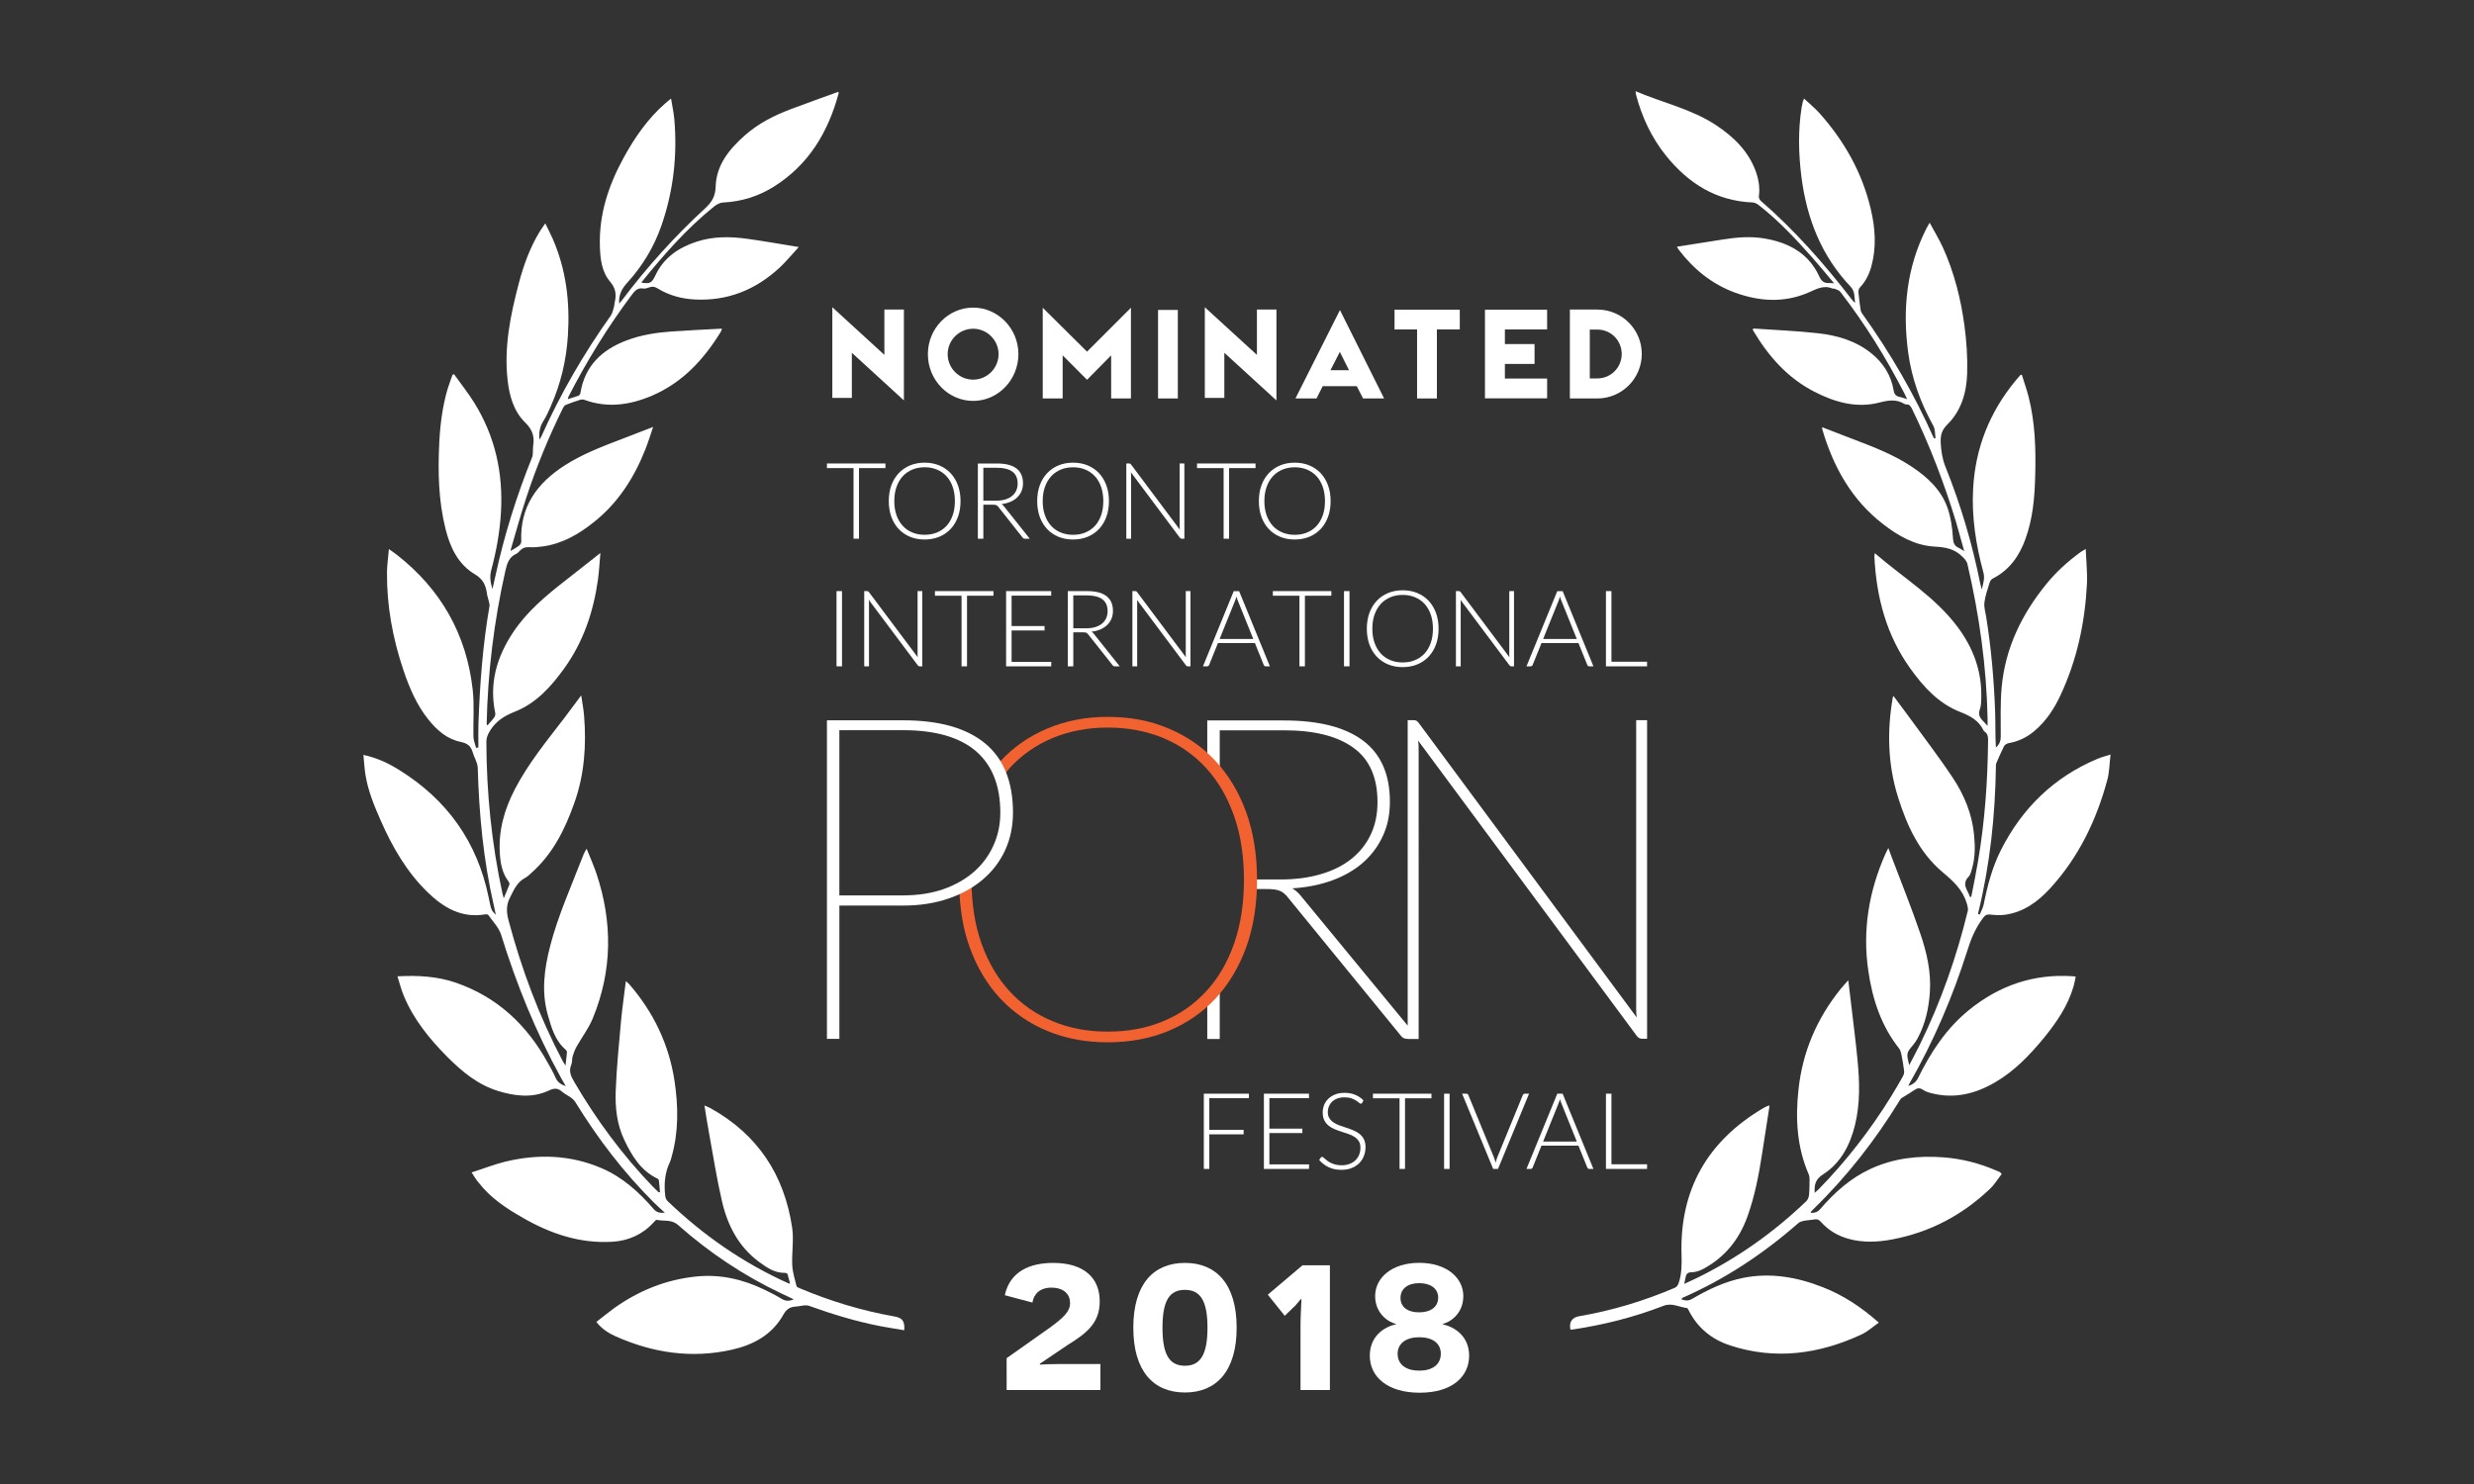 <?xml version="1.0" encoding="utf-8"?>
<!-- Generator: Adobe Illustrator 16.0.0, SVG Export Plug-In . SVG Version: 6.00 Build 0)  -->
<!DOCTYPE svg PUBLIC "-//W3C//DTD SVG 1.1//EN" "http://www.w3.org/Graphics/SVG/1.1/DTD/svg11.dtd">
<svg version="1.1" id="Layer_1" xmlns="http://www.w3.org/2000/svg" xmlns:xlink="http://www.w3.org/1999/xlink" x="0px" y="0px"
	 width="100px" height="60px" viewBox="0 0 100 60" enable-background="new 0 0 100 60" xml:space="preserve">
<rect x="0" y="0" width="100" height="60" fill="#333333" stroke="none"/>
<g>
	<path fill="#FFFFFF" d="M19.063,47.402c0.481-0.153,0.912-0.323,1.356-0.434c1.319-0.318,2.626-0.281,3.89,0.26
		c0.854,0.363,1.521,0.972,2.121,1.664c0.107,0.123,0.229,0.156,0.444,0.14c-0.169-0.156-0.308-0.279-0.437-0.406
		c-1.228-1.222-2.27-2.584-3.175-4.058c-0.134-0.217-0.37-0.278-0.547-0.434c-0.167-0.146-0.313-0.146-0.524-0.045
		c-0.681,0.319-1.377,0.23-2.067,0.018c-0.82-0.256-1.46-0.789-2.052-1.385c-0.717-0.724-1.354-1.508-1.75-2.459
		c-0.104-0.246-0.166-0.506-0.256-0.789c0.838-0.045,1.617,0,2.373,0.262c1.66,0.578,2.854,1.699,3.696,3.222
		c0.112,0.201,0.229,0.401,0.321,0.612c0.076,0.173,0.195,0.271,0.413,0.343c-0.078-0.138-0.142-0.238-0.2-0.349
		c-1.01-1.836-1.793-3.766-2.412-5.768c-0.092-0.293-0.338-0.541-0.521-0.806c-0.018-0.024-0.086-0.026-0.127-0.021
		c-0.944,0.161-1.674-0.266-2.313-0.884c-0.854-0.825-1.437-1.841-1.911-2.918c-0.259-0.589-0.504-1.185-0.609-1.817
		c-0.045-0.267-0.058-0.533-0.086-0.828c0.547,0.117,1.006,0.334,1.438,0.604c1.944,1.203,3.169,2.918,3.626,5.168
		c0.104,0.506,0.102,0.506,0.289,0.695c-0.033-0.152-0.057-0.27-0.083-0.383c-0.421-1.832-0.597-3.691-0.649-5.566
		c-0.008-0.211-0.145-0.414-0.205-0.627c-0.072-0.251-0.217-0.363-0.487-0.418c-0.548-0.111-0.953-0.47-1.298-0.896
		c-0.483-0.601-0.778-1.301-1.021-2.024c-0.427-1.272-0.668-2.582-0.658-3.928c0.002-0.302,0.051-0.602,0.078-0.947
		c0.143,0.101,0.238,0.166,0.33,0.238c1.768,1.387,2.801,3.197,3.055,5.428c0.073,0.633,0.017,1.281,0.031,1.921
		c0.006,0.151,0.071,0.3,0.108,0.45c0.03-0.004,0.062-0.01,0.093-0.016c0-0.32-0.009-0.642,0.002-0.96
		c0.057-1.594,0.173-3.183,0.447-4.755c0.013-0.068-0.02-0.148-0.034-0.223c-0.021-0.096-0.058-0.188-0.069-0.284
		c-0.047-0.333-0.152-0.581-0.486-0.779c-0.68-0.403-1.002-1.089-1.188-1.833c-0.285-1.14-0.311-2.303-0.254-3.47
		c0.036-0.749,0.131-1.489,0.343-2.209c0.058-0.188,0.132-0.37,0.194-0.556c0.021-0.006,0.041-0.013,0.063-0.019
		c0.274,0.384,0.571,0.756,0.82,1.158c0.842,1.358,1.168,2.844,1.074,4.435c-0.047,0.789-0.188,1.563-0.391,2.321
		c-0.067,0.254-0.043,0.479,0.047,0.772c0.052-0.226,0.092-0.397,0.129-0.57c0.352-1.624,0.849-3.203,1.469-4.745
		c0.061-0.144,0.023-0.321,0.048-0.479c0.06-0.373-0.028-0.655-0.319-0.938c-0.465-0.452-0.64-1.072-0.713-1.706
		c-0.152-1.338,0.11-2.631,0.449-3.915c0.191-0.731,0.447-1.438,0.84-2.09c0.063-0.106,0.139-0.206,0.233-0.345
		c0.108,0.229,0.212,0.424,0.301,0.625c0.543,1.246,0.699,2.553,0.614,3.899c-0.063,1.001-0.287,1.959-0.695,2.875
		c-0.089,0.199-0.175,0.402-0.292,0.584c-0.144,0.224-0.19,0.458-0.168,0.763c0.042-0.069,0.068-0.104,0.087-0.146
		c0.771-1.717,1.71-3.34,2.803-4.875c0.063-0.09,0.086-0.212,0.119-0.321c0.021-0.063,0.02-0.132,0.033-0.195
		c0.078-0.317,0.055-0.578-0.188-0.86c-0.334-0.394-0.393-0.917-0.407-1.424c-0.041-1.287,0.348-2.461,0.959-3.577
		c0.45-0.823,0.979-1.587,1.692-2.208c0.061-0.052,0.121-0.101,0.225-0.187c0.048,0.299,0.107,0.56,0.131,0.822
		c0.13,1.477-0.035,2.918-0.521,4.318c-0.301,0.867-0.771,1.641-1.388,2.316c-0.221,0.242-0.342,0.49-0.319,0.834
		c0.045-0.051,0.082-0.092,0.115-0.137c1.008-1.334,2.12-2.574,3.35-3.705c0.285-0.263,0.423-0.488,0.436-0.893
		c0.026-0.868,0.547-1.506,1.174-2.061c0.547-0.486,1.188-0.811,1.865-1.066c0.639-0.241,1.278-0.467,1.922-0.702
		c0.002,0.021,0.014,0.046,0.008,0.069c-0.424,1.565-1.209,2.883-2.615,3.765c-0.627,0.394-1.313,0.608-2.059,0.644
		c-0.123,0.006-0.262,0.08-0.361,0.162c-1.098,0.885-2.023,1.937-2.905,3.028c-0.013,0.015-0.021,0.034-0.028,0.051
		c0.346,0.052,0.416,0.013,0.563-0.296c0.339-0.72,0.937-1.125,1.67-1.363c0.678-0.222,1.369-0.209,2.062-0.113
		c0.667,0.093,1.331,0.212,2.063,0.33c-0.275,0.299-0.508,0.584-0.773,0.832c-0.966,0.896-2.1,1.357-3.43,1.289
		c-0.536-0.027-1.044-0.166-1.504-0.448c-0.112-0.069-0.211-0.089-0.333-0.042c-0.079,0.029-0.173,0.059-0.251,0.046
		c-0.229-0.036-0.338,0.096-0.459,0.257c-0.975,1.301-1.822,2.68-2.563,4.124c-0.008,0.019-0.01,0.038-0.022,0.092
		c0.162-0.05,0.304-0.091,0.44-0.144c0.033-0.014,0.063-0.067,0.069-0.107c0.179-1.095,0.867-1.744,1.861-2.122
		c0.595-0.225,1.213-0.319,1.841-0.364c0.665-0.045,1.333-0.076,2.017-0.113c-0.016,0.048-0.021,0.087-0.039,0.117
		c-0.688,1.125-1.55,2.063-2.785,2.592c-0.894,0.382-1.804,0.512-2.742,0.167c-0.055-0.021-0.129-0.011-0.188,0.009
		c-0.188,0.059-0.373,0.124-0.557,0.198c-0.047,0.019-0.088,0.075-0.111,0.122c-0.577,1.17-1.072,2.373-1.479,3.611
		c-0.225,0.676-0.412,1.365-0.614,2.049c-0.011,0.029-0.015,0.06-0.028,0.125c0.141-0.086,0.256-0.146,0.357-0.228
		c0.043-0.034,0.078-0.108,0.076-0.161c-0.061-1.396,0.637-2.355,1.76-3.074c0.717-0.459,1.508-0.76,2.299-1.062
		c0.406-0.155,0.813-0.313,1.271-0.491c-0.111,0.325-0.199,0.619-0.313,0.903c-0.454,1.151-1.103,2.168-2.083,2.946
		c-0.612,0.488-1.275,0.875-2.068,0.983c-0.177,0.024-0.355,0.043-0.531,0.03c-0.17-0.012-0.295,0.035-0.403,0.156
		c-0.039,0.043-0.084,0.091-0.138,0.113c-0.299,0.139-0.369,0.399-0.438,0.692c-0.459,2.04-0.711,4.103-0.755,6.19
		c0,0.012,0.011,0.022,0.028,0.057c0.098-0.113,0.197-0.213,0.279-0.328c0.033-0.046,0.051-0.123,0.039-0.179
		c-0.251-1.194,0.063-2.265,0.721-3.255c0.557-0.84,1.317-1.477,2.103-2.088c0.462-0.361,0.922-0.726,1.427-1.123
		c-0.033,0.383-0.051,0.729-0.098,1.072c-0.182,1.309-0.594,2.53-1.376,3.611c-0.527,0.727-1.121,1.389-1.974,1.729
		c-0.426,0.17-0.771,0.377-1.015,0.777c-0.09,0.15-0.146,0.275-0.146,0.444c0.006,2.07,0.213,4.117,0.652,6.14
		c0.01,0.045,0.022,0.086,0.051,0.187c0.09-0.217,0.162-0.379,0.226-0.549c0.013-0.035-0.005-0.093-0.028-0.125
		c-0.256-0.328-0.328-0.718-0.355-1.114c-0.066-0.938,0.181-1.806,0.611-2.632c0.543-1.039,1.281-1.939,1.989-2.862
		c0.22-0.288,0.435-0.582,0.688-0.92c0.043,0.3,0.094,0.553,0.115,0.81c0.098,1.205,0.016,2.393-0.395,3.542
		c-0.374,1.058-0.863,2.048-1.721,2.812c-0.084,0.074-0.163,0.16-0.262,0.211c-0.328,0.172-0.453,0.477-0.611,0.785
		c-0.168,0.324-0.149,0.606-0.063,0.938c0.526,1.979,1.241,3.889,2.198,5.703c0.021,0.037,0.046,0.074,0.104,0.166
		c0.022-0.219,0.045-0.375,0.059-0.533c0.002-0.033-0.021-0.08-0.046-0.104c-0.433-0.369-0.578-0.885-0.726-1.402
		c-0.271-0.947-0.145-1.883,0.098-2.816c0.313-1.203,0.824-2.34,1.271-3.498c0.054-0.135,0.101-0.268,0.198-0.414
		c0.131,0.326,0.275,0.652,0.391,0.986c0.662,1.975,0.654,3.938-0.144,5.873c-0.166,0.404-0.44,0.762-0.656,1.146
		c-0.067,0.123-0.12,0.262-0.159,0.395c-0.029,0.105-0.01,0.232-0.052,0.332c-0.119,0.273-0.003,0.484,0.131,0.715
		c0.896,1.533,1.946,2.947,3.179,4.229c0.066,0.068,0.141,0.14,0.213,0.207c0.007,0.008,0.022,0.002,0.062,0.006
		c-0.015-0.164-0.024-0.326-0.046-0.485c-0.003-0.024-0.032-0.06-0.059-0.069c-0.676-0.324-1.034-0.922-1.338-1.563
		c-0.299-0.625-0.371-1.301-0.347-1.976c0.037-0.957,0.132-1.911,0.218-2.864c0.049-0.521,0.127-1.032,0.192-1.58
		c0.054,0.05,0.099,0.084,0.136,0.123c0.98,1.131,1.607,2.433,1.832,3.916c0.154,1.026,0.168,2.058-0.119,3.067
		c-0.02,0.067-0.035,0.144-0.065,0.205c-0.212,0.431-0.243,0.888-0.195,1.353c0.009,0.078,0.038,0.172,0.093,0.224
		c1.439,1.383,3.055,2.504,4.877,3.325c0.014,0.007,0.024,0.007,0.078,0.021c-0.037-0.143-0.064-0.271-0.104-0.396
		c-0.01-0.021-0.065-0.043-0.1-0.043c-0.42,0.011-0.738-0.217-1.055-0.448c-0.822-0.611-1.266-1.47-1.49-2.438
		c-0.211-0.906-0.354-1.826-0.521-2.742c-0.069-0.369-0.125-0.74-0.19-1.14c0.096,0.045,0.18,0.074,0.256,0.117
		c1.9,1.06,2.973,2.694,3.289,4.824c0.074,0.495-0.021,1.016,0.004,1.521c0.015,0.281,0.104,0.564,0.174,0.848
		c0.01,0.033,0.082,0.061,0.129,0.08c1.231,0.521,2.509,0.908,3.828,1.141c0.318,0.055,0.424,0.188,0.396,0.557
		c-0.33-0.057-0.659-0.104-0.985-0.168c-0.976-0.193-1.922-0.479-2.854-0.816c-0.161-0.059-0.371,0.018-0.56,0.029
		c-0.226,0.014-0.365,0.107-0.485,0.322c-0.453,0.813-1.208,1.223-2.082,1.42c-1.626,0.365-3.192,0.131-4.701-0.541
		c-0.289-0.129-0.558-0.301-0.778-0.582c0.244-0.188,0.479-0.383,0.723-0.56c0.986-0.702,2.078-1.146,3.289-1.274
		c0.98-0.105,1.906,0.104,2.787,0.533c0.23,0.111,0.463,0.229,0.684,0.364c0.156,0.097,0.305,0.108,0.495,0.022
		c-0.188-0.088-0.358-0.17-0.526-0.248c-1.518-0.723-2.896-1.646-4.154-2.76c-0.256-0.227-0.572-0.146-0.86-0.203
		c-0.032-0.01-0.082,0.059-0.117,0.096c-0.451,0.494-1.021,0.75-1.681,0.789c-1.305,0.076-2.489-0.324-3.604-0.965
		c-0.668-0.381-1.312-0.803-1.79-1.422C19.246,47.702,19.179,47.583,19.063,47.402z"/>
	<path fill="#FFFFFF" d="M67.953,52.527c0.163,0.07,0.299,0.074,0.451-0.016c0.646-0.379,1.322-0.699,2.063-0.847
		c1.105-0.217,2.173-0.03,3.205,0.377c0.827,0.322,1.562,0.804,2.271,1.435c-0.248,0.172-0.461,0.369-0.711,0.483
		c-1.709,0.791-3.474,1.035-5.295,0.44c-0.737-0.239-1.313-0.702-1.672-1.405c-0.021-0.041-0.049-0.104-0.076-0.108
		c-0.314-0.037-0.612-0.222-0.945-0.092c-1.188,0.461-2.415,0.771-3.674,0.959c-0.03,0.004-0.063,0-0.096,0
		c-0.054-0.316,0.073-0.49,0.369-0.539c1.334-0.229,2.622-0.619,3.864-1.152c0.063-0.026,0.122-0.112,0.146-0.187
		c0.125-0.37,0.127-0.752,0.115-1.146c-0.078-2.625,1.047-4.592,3.301-5.924c0.059-0.035,0.117-0.063,0.179-0.089
		c0.021-0.011,0.051-0.011,0.079-0.017c-0.1,0.648-0.199,1.293-0.301,1.938c-0.134,0.871-0.299,1.731-0.599,2.563
		c-0.333,0.92-0.911,1.635-1.774,2.1c-0.146,0.08-0.323,0.138-0.489,0.14c-0.16,0.004-0.202,0.076-0.231,0.199
		c-0.019,0.075-0.029,0.151-0.056,0.271c0.211-0.101,0.394-0.179,0.569-0.267c1.615-0.799,3.064-1.83,4.362-3.074
		c0.063-0.059,0.104-0.163,0.113-0.252c0.021-0.217,0.021-0.437,0.022-0.651c0.002-0.063-0.013-0.133-0.035-0.188
		c-0.479-1.104-0.541-2.254-0.412-3.428c0.162-1.521,0.742-2.867,1.699-4.06c0.09-0.11,0.188-0.216,0.313-0.356
		c0.045,0.381,0.087,0.711,0.125,1.043c0.085,0.733,0.182,1.469,0.251,2.205c0.085,0.873,0.104,1.752-0.104,2.604
		c-0.195,0.798-0.572,1.533-1.283,1.99c-0.309,0.196-0.368,0.407-0.346,0.752c0.063-0.06,0.113-0.103,0.162-0.146
		c1.113-1.139,2.086-2.393,2.922-3.745c0.168-0.271,0.328-0.546,0.482-0.821c0.035-0.063,0.059-0.148,0.047-0.222
		c-0.025-0.229-0.068-0.457-0.113-0.683c-0.019-0.076-0.041-0.158-0.088-0.219c-0.729-0.922-1.078-1.99-1.244-3.133
		c-0.244-1.646,0.021-3.225,0.691-4.738c0.029-0.064,0.063-0.131,0.117-0.236c0.054,0.146,0.091,0.25,0.13,0.354
		c0.394,1.041,0.81,2.07,1.167,3.121c0.258,0.756,0.438,1.543,0.382,2.354c-0.044,0.647-0.181,1.28-0.493,1.86
		c-0.055,0.101-0.115,0.195-0.188,0.279c-0.271,0.323-0.273,0.332-0.153,0.811c0.155-0.301,0.303-0.569,0.436-0.844
		c0.845-1.729,1.481-3.533,1.933-5.402c0.021-0.084-0.021-0.184-0.035-0.276c-0.001-0.006-0.009-0.013-0.011-0.019
		c-0.158-0.551-0.546-0.899-0.975-1.26c-0.938-0.789-1.435-1.871-1.795-3.012c-0.42-1.324-0.455-2.678-0.221-4.04
		c0.003-0.018,0.014-0.032,0.03-0.073c0.19,0.259,0.374,0.498,0.551,0.742c0.62,0.854,1.267,1.694,1.853,2.575
		c0.453,0.685,0.766,1.438,0.851,2.265c0.046,0.457,0.055,0.912-0.069,1.36c-0.035,0.127-0.063,0.276-0.146,0.362
		c-0.306,0.315-0.027,0.556,0.051,0.818c0.019,0.002,0.035,0.004,0.053,0.004c0.097-0.488,0.197-0.979,0.279-1.47
		c0.271-1.596,0.384-3.203,0.401-4.82c0.002-0.155,0.002-0.305-0.147-0.4c-0.017-0.009-0.026-0.027-0.037-0.046
		c-0.192-0.4-0.538-0.584-0.938-0.741c-0.869-0.339-1.479-1.005-2.01-1.744c-0.977-1.356-1.383-2.896-1.463-4.539
		c-0.001-0.037,0.01-0.073,0.018-0.138c1.146,0.992,2.445,1.77,3.353,2.992c0.628,0.845,0.974,1.779,0.95,2.84
		c-0.006,0.158,0,0.326-0.055,0.471c-0.078,0.21-0.01,0.354,0.135,0.491c0.052,0.051,0.099,0.106,0.175,0.188
		c0-0.119,0.002-0.203,0-0.289c-0.042-2.108-0.334-4.188-0.812-6.242c-0.029-0.137-0.117-0.221-0.219-0.321
		c-0.32-0.318-0.693-0.373-1.123-0.397c-0.791-0.048-1.463-0.436-2.076-0.912c-1.27-0.983-2.006-2.313-2.451-3.826
		c-0.006-0.023-0.004-0.049-0.006-0.088c0.455,0.177,0.896,0.347,1.338,0.516c0.785,0.299,1.568,0.605,2.271,1.072
		c0.653,0.433,1.219,0.955,1.473,1.715c0.125,0.376,0.18,0.785,0.205,1.182c0.015,0.196,0.058,0.309,0.224,0.387
		c0.063,0.031,0.122,0.072,0.231,0.137c-0.121-0.426-0.222-0.807-0.332-1.184c-0.476-1.564-1.059-3.087-1.773-4.558
		c-0.053-0.104-0.1-0.201-0.238-0.188c-0.023,0.002-0.053-0.011-0.074-0.023c-0.32-0.195-0.639-0.15-0.99-0.059
		c-0.937,0.248-1.813-0.004-2.644-0.429c-1.089-0.558-1.864-1.438-2.479-2.476c-0.01-0.016-0.012-0.035-0.019-0.059
		c0.021-0.009,0.038-0.023,0.054-0.022c0.858,0.06,1.72,0.093,2.574,0.188c0.787,0.088,1.543,0.303,2.178,0.822
		c0.475,0.387,0.785,0.876,0.889,1.48c0.025,0.166,0.091,0.244,0.245,0.273c0.089,0.018,0.174,0.053,0.302,0.09
		c-0.052-0.105-0.081-0.174-0.115-0.24c-0.742-1.443-1.597-2.819-2.591-4.104c-0.05-0.064-0.157-0.086-0.239-0.123
		c-0.021-0.01-0.057,0.005-0.076-0.004c-0.357-0.152-0.646,0.023-0.963,0.16c-0.984,0.427-1.986,0.365-2.978,0.003
		c-0.938-0.345-1.685-0.959-2.283-1.75c-0.021-0.026-0.03-0.056-0.062-0.103c0.637-0.101,1.25-0.197,1.869-0.295
		c0.563-0.09,1.131-0.134,1.697-0.035c0.664,0.117,1.278,0.354,1.747,0.86c0.177,0.19,0.328,0.419,0.435,0.656
		c0.089,0.198,0.193,0.294,0.404,0.282c0.051-0.004,0.101,0.004,0.202,0.01c-0.31-0.367-0.583-0.704-0.87-1.028
		c-0.677-0.763-1.371-1.508-2.18-2.137c-0.068-0.054-0.161-0.101-0.244-0.103c-1.475-0.061-2.598-0.775-3.497-1.889
		c-0.588-0.73-0.978-1.566-1.216-2.473c-0.01-0.037-0.01-0.075-0.018-0.137c1.098,0.47,2.263,0.717,3.256,1.375
		c0.707,0.469,1.302,1.043,1.602,1.862c0.119,0.328,0.174,0.663,0.127,1.013c-0.008,0.059,0.029,0.142,0.074,0.181
		c1.376,1.192,2.57,2.551,3.682,3.989c0.037,0.05,0.078,0.099,0.133,0.139c-0.032-0.229,0.004-0.46-0.184-0.659
		c-1.18-1.241-1.768-2.753-1.984-4.429c-0.119-0.938-0.14-1.874,0.006-2.809c0.014-0.08,0.029-0.156,0.048-0.233
		c0.009-0.031,0.021-0.062,0.051-0.132c0.22,0.209,0.438,0.386,0.627,0.594c1,1.125,1.726,2.404,2.07,3.876
		c0.183,0.767,0.235,1.542,0.024,2.317c-0.088,0.316-0.229,0.603-0.457,0.846c-0.043,0.045-0.072,0.126-0.067,0.188
		c0.021,0.25,0.058,0.498,0.094,0.746c0.007,0.049,0.04,0.098,0.067,0.139c1.127,1.576,2.096,3.244,2.882,5.014
		c0.007,0.011,0.02,0.02,0.075,0.021c-0.024-0.17-0.01-0.365-0.088-0.506c-0.517-0.929-0.875-1.91-1.018-2.965
		c-0.234-1.744-0.068-3.43,0.738-5.02c0.029-0.057,0.063-0.112,0.13-0.23c0.192,0.363,0.388,0.676,0.538,1.008
		c0.453,1.002,0.721,2.061,0.867,3.144c0.086,0.639,0.131,1.29,0.111,1.935c-0.021,0.774-0.234,1.514-0.805,2.078
		c-0.218,0.215-0.273,0.419-0.266,0.707c0.017,0.346,0.063,0.667,0.192,0.993c0.618,1.536,1.087,3.118,1.411,4.741
		c0.014,0.058,0.031,0.113,0.061,0.221c0.058-0.257,0.127-0.453,0.064-0.682c-0.302-1.115-0.482-2.246-0.415-3.409
		c0.093-1.634,0.667-3.074,1.702-4.334c0.068-0.082,0.139-0.161,0.206-0.241c0.004-0.004,0.013-0.003,0.06-0.014
		c0.09,0.289,0.19,0.578,0.269,0.875c0.271,1.056,0.301,2.135,0.271,3.215c-0.021,0.867-0.094,1.73-0.396,2.556
		c-0.248,0.688-0.647,1.254-1.32,1.595c-0.055,0.027-0.104,0.096-0.123,0.156c-0.082,0.27-0.18,0.537-0.214,0.813
		c-0.023,0.19,0.043,0.393,0.073,0.588c0.202,1.261,0.313,2.531,0.36,3.809c0.018,0.487,0.002,0.975,0.031,1.466
		c0.145-0.125,0.197-0.266,0.197-0.444c0.001-0.666-0.023-1.338,0.037-2c0.148-1.582,0.814-2.953,1.813-4.174
		c0.398-0.492,0.866-0.908,1.375-1.283c0.045-0.033,0.098-0.057,0.209-0.125c0.021,0.508,0.072,0.968,0.049,1.424
		c-0.08,1.553-0.401,3.051-1.06,4.469c-0.258,0.559-0.588,1.064-1.063,1.465c-0.305,0.258-0.647,0.424-1.045,0.492
		c-0.063,0.012-0.147,0.061-0.18,0.117c-0.113,0.221-0.21,0.454-0.311,0.683c-0.02,0.041-0.02,0.092-0.02,0.135
		c-0.029,2.005-0.24,3.983-0.718,5.938c-0.003,0.012,0.003,0.023,0.005,0.039c0.021,0.008,0.037,0.014,0.057,0.02
		c0.057-0.137,0.133-0.27,0.162-0.412c0.151-0.762,0.35-1.512,0.698-2.202c0.856-1.688,2.136-2.943,3.896-3.683
		c0.147-0.063,0.311-0.104,0.533-0.176c-0.045,0.381-0.045,0.729-0.137,1.051c-0.438,1.615-1.15,3.094-2.289,4.344
		c-0.5,0.55-1.082,0.979-1.843,1.084c-0.19,0.027-0.396,0.013-0.591-0.008c-0.126-0.014-0.197,0.013-0.278,0.117
		c-0.313,0.408-0.505,0.865-0.655,1.354c-0.59,1.862-1.356,3.649-2.33,5.351c-0.018,0.026-0.024,0.059-0.051,0.11
		c0.191-0.067,0.313-0.162,0.396-0.327c0.511-1.041,1.139-2,2.051-2.742c1.229-1,2.627-1.479,4.215-1.369
		c0.025,0,0.051,0.004,0.104,0.012c-0.026,0.136-0.049,0.265-0.084,0.388c-0.229,0.791-0.685,1.457-1.194,2.084
		c-0.569,0.692-1.188,1.342-1.97,1.799c-0.795,0.466-1.646,0.683-2.565,0.449c-0.126-0.031-0.262-0.07-0.366-0.146
		c-0.138-0.09-0.232-0.062-0.354,0.022c-0.16,0.112-0.334,0.209-0.5,0.315c-0.036,0.022-0.063,0.065-0.086,0.104
		c-0.987,1.608-2.141,3.088-3.496,4.401c-0.028,0.027-0.057,0.058-0.081,0.087c-0.009,0.01-0.009,0.022-0.015,0.047
		c0.15,0.012,0.271-0.021,0.381-0.146c0.576-0.668,1.223-1.252,2.031-1.625c0.941-0.437,1.938-0.549,2.963-0.469
		c0.735,0.055,1.444,0.239,2.125,0.532c0.049,0.021,0.099,0.039,0.146,0.063c0.017,0.008,0.024,0.026,0.073,0.078
		c-0.156,0.2-0.293,0.432-0.479,0.605c-1.109,1.054-2.41,1.746-3.922,2.035c-0.604,0.117-1.203,0.146-1.806-0.024
		c-0.431-0.123-0.802-0.345-1.099-0.681c-0.08-0.09-0.154-0.121-0.272-0.098c-0.144,0.027-0.289,0.029-0.433,0.059
		c-0.074,0.015-0.154,0.041-0.211,0.091c-1.41,1.239-2.961,2.265-4.685,3.021C67.995,52.493,67.98,52.509,67.953,52.527z"/>
</g>
<g>
	<polygon fill="#FFFFFF" points="35.747,14.348 33.643,12.422 33.643,16.088 34.432,16.088 34.432,14.263 36.536,16.189 
		36.536,12.516 35.747,12.516 	"/>
	<path fill="#FFFFFF" d="M39.337,12.437c-1.013,0-1.832,0.849-1.832,1.88c0,1.043,0.819,1.892,1.832,1.892
		c1.003,0,1.827-0.849,1.827-1.892C41.164,13.285,40.34,12.437,39.337,12.437z M39.337,15.35c-0.571,0-1.032-0.463-1.032-1.033
		c0-0.561,0.461-1.026,1.032-1.026c0.562,0,1.026,0.466,1.026,1.026C40.363,14.887,39.898,15.35,39.337,15.35z"/>
	<polygon fill="#FFFFFF" points="42.148,12.442 42.148,16.11 42.953,16.11 42.953,14.367 43.938,15.355 44.913,14.367 44.913,16.11 
		45.713,16.11 45.713,12.442 43.938,14.218 	"/>
	<rect x="46.809" y="12.531" fill="#FFFFFF" width="0.799" height="3.579"/>
	<polygon fill="#FFFFFF" points="50.805,14.348 48.699,12.422 48.699,16.088 49.488,16.088 49.488,14.263 51.594,16.189 
		51.594,12.516 50.805,12.516 	"/>
	<path fill="#FFFFFF" d="M52.363,16.11h0.851l0.249-0.496h1.379l0.254,0.496h0.85l-1.785-3.574L52.363,16.11z M53.777,14.968
		l0.38-0.74l0.37,0.74H53.777z"/>
	<polygon fill="#FFFFFF" points="56.368,13.32 57.279,13.32 57.279,16.11 58.08,16.11 58.08,13.32 59.005,13.32 59.005,12.521 
		56.368,12.521 	"/>
	<polygon fill="#FFFFFF" points="60.023,16.105 62.535,16.105 62.535,15.305 60.828,15.305 60.828,14.714 62.027,14.714 
		62.027,13.911 60.828,13.911 60.828,13.32 62.535,13.32 62.535,12.521 60.023,12.521 	"/>
	<path fill="#FFFFFF" d="M64.566,12.516h-1.111v3.594h1.111c0.988,0,1.795-0.805,1.795-1.798
		C66.361,13.315,65.557,12.516,64.566,12.516z M64.566,15.3H64.26v-1.975h0.309c0.547,0,0.981,0.442,0.981,0.987
		C65.551,14.859,65.113,15.3,64.566,15.3z"/>
</g>
<g>
	<path fill="#FFFFFF" d="M40.688,54.913l1.746-1.233c0.55-0.404,0.819-0.647,0.819-0.998c0-0.344-0.243-0.621-0.756-0.621
		c-0.468,0-0.711,0.26-0.766,0.603l-1.116-0.297c0.207-0.964,1.018-1.306,1.954-1.306c1.225,0,1.882,0.586,1.882,1.558
		c0,0.899-0.567,1.306-1.314,1.772l-1.107,0.748l0.009,0.035c0.108-0.009,0.378-0.025,0.765-0.025h1.675V56.2h-3.79L40.688,54.913
		L40.688,54.913z"/>
	<path fill="#FFFFFF" d="M49.986,53.68c0,1.756-0.819,2.62-2.089,2.62c-1.278,0-2.088-0.864-2.088-2.62s0.81-2.619,2.088-2.619
		C49.167,51.061,49.986,51.924,49.986,53.68z M46.988,53.68c0,1.09,0.279,1.539,0.909,1.539c0.621,0,0.91-0.449,0.91-1.539
		c0-1.089-0.289-1.529-0.91-1.529C47.268,52.148,46.988,52.591,46.988,53.68z"/>
	<path fill="#FFFFFF" d="M52.568,53.525c0-0.404,0.045-1,0.035-1h-0.026c-0.009,0-0.198,0.263-0.324,0.361l-0.323,0.314
		l-0.685-0.855l1.403-1.188h1.107V56.2h-1.188V53.525z"/>
	<path fill="#FFFFFF" d="M56.421,53.544v-0.019c-0.261-0.055-0.837-0.387-0.837-1.125c0-0.737,0.675-1.342,1.782-1.342
		c1.106,0,1.782,0.604,1.782,1.342c0,0.738-0.566,1.07-0.828,1.125v0.019c0.478,0.108,1.063,0.478,1.063,1.271
		c0,0.818-0.656,1.494-1.998,1.494c-1.297,0-2.017-0.64-2.017-1.494C55.368,54.048,55.908,53.661,56.421,53.544z M57.366,55.417
		c0.53,0,0.872-0.243,0.872-0.685c0-0.44-0.358-0.666-0.872-0.666c-0.521,0-0.873,0.242-0.873,0.666
		C56.493,55.191,56.861,55.417,57.366,55.417z M57.366,53.059c0.459,0,0.766-0.216,0.766-0.595c0-0.378-0.323-0.585-0.766-0.585
		c-0.45,0-0.757,0.217-0.757,0.596C56.609,52.869,56.936,53.066,57.366,53.059z"/>
</g>
<g>
	<g>
		<polygon fill="#FFFFFF" points="35.79,18.739 33.425,18.739 33.425,18.926 34.5,18.926 34.5,21.781 34.721,21.781 34.721,18.926 
			35.79,18.926 		"/>
		<path fill="#FFFFFF" d="M38.423,21.389c0.127-0.135,0.227-0.299,0.297-0.49s0.105-0.404,0.105-0.64
			c0-0.233-0.035-0.446-0.105-0.638c-0.07-0.19-0.17-0.354-0.297-0.491c-0.128-0.136-0.28-0.24-0.459-0.314s-0.375-0.11-0.591-0.11
			c-0.215,0-0.411,0.037-0.589,0.111s-0.33,0.18-0.458,0.315c-0.127,0.135-0.227,0.299-0.297,0.489
			c-0.069,0.191-0.104,0.404-0.104,0.638c0,0.235,0.035,0.448,0.104,0.64c0.07,0.191,0.17,0.355,0.297,0.49
			c0.128,0.136,0.28,0.24,0.458,0.314c0.178,0.073,0.374,0.11,0.589,0.11c0.216,0,0.412-0.037,0.591-0.11
			C38.143,21.629,38.295,21.524,38.423,21.389z M37.373,21.622c-0.18,0-0.346-0.03-0.496-0.093c-0.15-0.062-0.28-0.15-0.388-0.269
			c-0.108-0.117-0.192-0.261-0.252-0.429s-0.089-0.359-0.089-0.573c0-0.212,0.029-0.402,0.089-0.571
			c0.06-0.17,0.144-0.313,0.252-0.431c0.107-0.117,0.237-0.207,0.388-0.27s0.316-0.094,0.496-0.094c0.183,0,0.349,0.031,0.499,0.094
			s0.279,0.152,0.388,0.27c0.107,0.118,0.19,0.261,0.249,0.431c0.059,0.169,0.088,0.359,0.088,0.571
			c0,0.214-0.029,0.405-0.088,0.573s-0.142,0.312-0.249,0.429c-0.108,0.118-0.237,0.207-0.388,0.269
			C37.722,21.592,37.556,21.622,37.373,21.622z"/>
		<path fill="#FFFFFF" d="M41.373,21.77c0.017,0.008,0.037,0.012,0.062,0.012h0.189l-1.047-1.315
			c-0.027-0.036-0.059-0.064-0.093-0.086c0.134-0.017,0.253-0.047,0.36-0.093c0.106-0.046,0.197-0.105,0.272-0.178
			s0.134-0.156,0.174-0.252c0.04-0.097,0.06-0.202,0.06-0.318c0-0.263-0.087-0.462-0.261-0.597
			c-0.175-0.136-0.437-0.203-0.786-0.203h-0.778v3.042h0.222v-1.376h0.397c0.03,0,0.056,0.001,0.076,0.004
			c0.021,0.003,0.039,0.008,0.054,0.015c0.016,0.006,0.029,0.015,0.041,0.026c0.013,0.012,0.024,0.025,0.036,0.041l0.976,1.234
			C41.342,21.747,41.357,21.762,41.373,21.77z M40.273,20.242h-0.526v-1.329h0.557c0.271,0,0.477,0.053,0.618,0.157
			s0.212,0.265,0.212,0.481c0,0.106-0.02,0.201-0.059,0.286c-0.038,0.084-0.095,0.156-0.168,0.217
			c-0.074,0.061-0.164,0.106-0.271,0.139C40.529,20.226,40.408,20.242,40.273,20.242z"/>
		<path fill="#FFFFFF" d="M43.963,21.703c0.179-0.074,0.331-0.179,0.459-0.314c0.127-0.135,0.227-0.299,0.297-0.49
			s0.105-0.404,0.105-0.64c0-0.233-0.035-0.446-0.105-0.638c-0.07-0.19-0.17-0.354-0.297-0.491c-0.128-0.136-0.28-0.24-0.459-0.314
			s-0.375-0.11-0.591-0.11c-0.215,0-0.411,0.037-0.589,0.111s-0.33,0.18-0.458,0.315c-0.127,0.135-0.227,0.299-0.297,0.489
			c-0.069,0.191-0.104,0.404-0.104,0.638c0,0.235,0.035,0.448,0.104,0.64c0.07,0.191,0.17,0.355,0.297,0.49
			c0.128,0.136,0.28,0.24,0.458,0.314c0.178,0.073,0.374,0.11,0.589,0.11C43.588,21.813,43.784,21.776,43.963,21.703z
			 M42.488,21.261c-0.108-0.117-0.192-0.261-0.252-0.429s-0.089-0.359-0.089-0.573c0-0.212,0.029-0.402,0.089-0.571
			c0.06-0.17,0.144-0.313,0.252-0.431c0.107-0.117,0.237-0.207,0.388-0.27s0.316-0.094,0.496-0.094c0.183,0,0.349,0.031,0.499,0.094
			s0.279,0.152,0.388,0.27c0.107,0.118,0.19,0.261,0.249,0.431c0.059,0.169,0.088,0.359,0.088,0.571
			c0,0.214-0.029,0.405-0.088,0.573s-0.142,0.312-0.249,0.429c-0.108,0.118-0.237,0.207-0.388,0.269
			c-0.15,0.063-0.316,0.093-0.499,0.093c-0.18,0-0.346-0.03-0.496-0.093C42.726,21.468,42.596,21.379,42.488,21.261z"/>
		<path fill="#FFFFFF" d="M47.688,21.738c0.012,0.016,0.023,0.026,0.035,0.033c0.013,0.007,0.028,0.01,0.047,0.01h0.103v-3.042
			h-0.191v2.552c0,0.039,0.003,0.079,0.007,0.123l-1.972-2.634c-0.013-0.018-0.024-0.028-0.035-0.034
			c-0.011-0.005-0.026-0.007-0.047-0.007h-0.109v3.042h0.193v-2.561c0-0.039-0.002-0.08-0.006-0.123L47.688,21.738z"/>
		<polygon fill="#FFFFFF" points="49.459,21.781 49.68,21.781 49.68,18.926 50.749,18.926 50.749,18.739 48.384,18.739 
			48.384,18.926 49.459,18.926 		"/>
		<path fill="#FFFFFF" d="M51.285,21.389c0.128,0.136,0.28,0.24,0.458,0.314c0.178,0.073,0.374,0.11,0.589,0.11
			c0.216,0,0.412-0.037,0.591-0.11c0.179-0.074,0.331-0.179,0.459-0.314c0.127-0.135,0.227-0.299,0.297-0.49s0.105-0.404,0.105-0.64
			c0-0.233-0.035-0.446-0.105-0.638c-0.07-0.19-0.17-0.354-0.297-0.491c-0.128-0.136-0.28-0.24-0.459-0.314s-0.375-0.11-0.591-0.11
			c-0.215,0-0.411,0.037-0.589,0.111s-0.33,0.18-0.458,0.315c-0.127,0.135-0.227,0.299-0.297,0.489
			c-0.069,0.191-0.104,0.404-0.104,0.638c0,0.235,0.035,0.448,0.104,0.64C51.059,21.09,51.158,21.254,51.285,21.389z M51.196,19.688
			c0.06-0.17,0.144-0.313,0.252-0.431c0.107-0.117,0.237-0.207,0.388-0.27s0.316-0.094,0.496-0.094c0.183,0,0.349,0.031,0.499,0.094
			s0.279,0.152,0.388,0.27c0.107,0.118,0.19,0.261,0.249,0.431c0.059,0.169,0.088,0.359,0.088,0.571
			c0,0.214-0.029,0.405-0.088,0.573s-0.142,0.312-0.249,0.429c-0.108,0.118-0.237,0.207-0.388,0.269
			c-0.15,0.063-0.316,0.093-0.499,0.093c-0.18,0-0.346-0.03-0.496-0.093c-0.15-0.062-0.28-0.15-0.388-0.269
			c-0.108-0.117-0.192-0.261-0.252-0.429s-0.089-0.359-0.089-0.573C51.107,20.047,51.137,19.856,51.196,19.688z"/>
		<rect x="33.812" y="23.899" fill="#FFFFFF" width="0.222" height="3.042"/>
		<path fill="#FFFFFF" d="M37.088,26.451c0,0.039,0.003,0.079,0.007,0.123l-1.972-2.634c-0.013-0.018-0.024-0.028-0.035-0.034
			c-0.011-0.005-0.026-0.007-0.047-0.007h-0.109v3.042h0.193v-2.561c0-0.039-0.002-0.08-0.006-0.123l1.976,2.641
			c0.012,0.016,0.023,0.026,0.035,0.033c0.013,0.007,0.028,0.01,0.047,0.01h0.103v-3.042h-0.191V26.451z"/>
		<polygon fill="#FFFFFF" points="37.791,24.086 38.866,24.086 38.866,26.941 39.087,26.941 39.087,24.086 40.156,24.086 
			40.156,23.899 37.791,23.899 		"/>
		<polygon fill="#FFFFFF" points="40.889,25.49 42.222,25.49 42.222,25.312 40.889,25.312 40.889,24.082 42.49,24.082 42.49,23.899 
			40.667,23.899 40.667,26.941 42.49,26.941 42.494,26.759 40.889,26.759 		"/>
		<path fill="#FFFFFF" d="M44.12,25.54c0.134-0.017,0.253-0.047,0.36-0.093c0.106-0.046,0.197-0.105,0.272-0.178
			s0.134-0.156,0.174-0.252c0.04-0.097,0.06-0.202,0.06-0.318c0-0.263-0.087-0.462-0.261-0.597
			c-0.175-0.136-0.437-0.203-0.786-0.203h-0.778v3.042h0.222v-1.376h0.397c0.03,0,0.056,0.001,0.076,0.004
			c0.021,0.003,0.039,0.008,0.054,0.015c0.016,0.006,0.029,0.015,0.041,0.026c0.013,0.012,0.024,0.025,0.036,0.041l0.976,1.234
			c0.015,0.021,0.03,0.036,0.046,0.044c0.017,0.008,0.037,0.012,0.062,0.012h0.189l-1.047-1.315
			C44.186,25.59,44.154,25.562,44.12,25.54z M43.909,25.402h-0.526v-1.329h0.557c0.271,0,0.477,0.053,0.618,0.157
			s0.212,0.265,0.212,0.481c0,0.106-0.02,0.201-0.059,0.286c-0.038,0.084-0.095,0.156-0.168,0.217
			c-0.074,0.061-0.164,0.106-0.271,0.139C44.165,25.386,44.044,25.402,43.909,25.402z"/>
		<path fill="#FFFFFF" d="M47.928,26.451c0,0.039,0.003,0.079,0.007,0.123l-1.972-2.634c-0.013-0.018-0.024-0.028-0.035-0.034
			c-0.011-0.005-0.026-0.007-0.047-0.007h-0.109v3.042h0.193v-2.561c0-0.039-0.002-0.08-0.006-0.123l1.976,2.641
			c0.012,0.016,0.023,0.026,0.035,0.033c0.013,0.007,0.028,0.01,0.047,0.01h0.103v-3.042h-0.191V26.451z"/>
		<path fill="#FFFFFF" d="M49.869,23.899l-1.245,3.042h0.168c0.021,0,0.037-0.006,0.052-0.018c0.014-0.011,0.024-0.024,0.03-0.04
			L49.23,26h1.494l0.357,0.884c0.007,0.017,0.017,0.03,0.029,0.041c0.014,0.011,0.03,0.017,0.05,0.017h0.17l-1.245-3.042H49.869z
			 M49.297,25.836l0.619-1.535c0.012-0.025,0.022-0.054,0.032-0.085c0.011-0.03,0.02-0.063,0.028-0.098
			c0.021,0.07,0.041,0.131,0.063,0.181l0.619,1.537H49.297z"/>
		<polygon fill="#FFFFFF" points="51.449,24.086 52.524,24.086 52.524,26.941 52.745,26.941 52.745,24.086 53.814,24.086 
			53.814,23.899 51.449,23.899 		"/>
		<rect x="54.325" y="23.899" fill="#FFFFFF" width="0.222" height="3.042"/>
		<path fill="#FFFFFF" d="M57.746,24.29c-0.128-0.136-0.28-0.24-0.459-0.314s-0.375-0.11-0.591-0.11
			c-0.215,0-0.411,0.037-0.589,0.111s-0.33,0.18-0.458,0.315c-0.127,0.135-0.227,0.299-0.297,0.489
			c-0.069,0.191-0.104,0.404-0.104,0.638c0,0.235,0.035,0.448,0.104,0.64c0.07,0.191,0.17,0.355,0.297,0.49
			c0.128,0.136,0.28,0.24,0.458,0.314c0.178,0.073,0.374,0.11,0.589,0.11c0.216,0,0.412-0.037,0.591-0.11
			c0.179-0.074,0.331-0.179,0.459-0.314c0.127-0.135,0.227-0.299,0.297-0.49s0.105-0.404,0.105-0.64
			c0-0.233-0.035-0.446-0.105-0.638C57.973,24.591,57.873,24.427,57.746,24.29z M57.832,25.992
			c-0.059,0.168-0.142,0.312-0.249,0.429c-0.108,0.118-0.237,0.207-0.388,0.269c-0.15,0.063-0.316,0.093-0.499,0.093
			c-0.18,0-0.346-0.03-0.496-0.093c-0.15-0.062-0.28-0.15-0.388-0.269c-0.108-0.117-0.192-0.261-0.252-0.429
			s-0.089-0.359-0.089-0.573c0-0.212,0.029-0.402,0.089-0.571c0.06-0.17,0.144-0.313,0.252-0.431
			c0.107-0.117,0.237-0.207,0.388-0.27s0.316-0.094,0.496-0.094c0.183,0,0.349,0.031,0.499,0.094s0.279,0.152,0.388,0.27
			c0.107,0.118,0.19,0.261,0.249,0.431c0.059,0.169,0.088,0.359,0.088,0.571C57.92,25.633,57.891,25.824,57.832,25.992z"/>
		<path fill="#FFFFFF" d="M61.005,26.451c0,0.039,0.003,0.079,0.007,0.123L59.04,23.94c-0.013-0.018-0.024-0.028-0.035-0.034
			c-0.011-0.005-0.026-0.007-0.047-0.007h-0.109v3.042h0.193v-2.561c0-0.039-0.002-0.08-0.006-0.123l1.976,2.641
			c0.012,0.016,0.023,0.026,0.035,0.033c0.013,0.007,0.028,0.01,0.047,0.01h0.103v-3.042h-0.191V26.451z"/>
		<path fill="#FFFFFF" d="M62.946,23.899l-1.245,3.042h0.168c0.021,0,0.037-0.006,0.052-0.018c0.014-0.011,0.024-0.024,0.03-0.04
			L62.308,26h1.494l0.357,0.884c0.007,0.017,0.017,0.03,0.029,0.041c0.014,0.011,0.03,0.017,0.05,0.017h0.17l-1.245-3.042H62.946z
			 M62.374,25.836l0.619-1.535c0.012-0.025,0.022-0.054,0.032-0.085c0.011-0.03,0.02-0.063,0.028-0.098
			c0.021,0.07,0.041,0.131,0.063,0.181l0.619,1.537H62.374z"/>
		<polygon fill="#FFFFFF" points="65.135,26.754 65.135,23.899 64.913,23.899 64.913,26.941 66.575,26.941 66.575,26.754 		"/>
	</g>
	<g>
		<polygon fill="#FFFFFF" points="48.659,47.261 48.881,47.261 48.881,45.863 50.268,45.863 50.268,45.681 48.881,45.681 
			48.881,44.401 50.482,44.401 50.482,44.219 48.659,44.219 		"/>
		<polygon fill="#FFFFFF" points="51.309,45.81 52.642,45.81 52.642,45.631 51.309,45.631 51.309,44.401 52.91,44.401 52.91,44.219 
			51.087,44.219 51.087,47.261 52.91,47.261 52.914,47.078 51.309,47.078 		"/>
		<path fill="#FFFFFF" d="M54.957,45.849c-0.071-0.058-0.153-0.105-0.244-0.144s-0.185-0.072-0.28-0.104
			c-0.096-0.031-0.189-0.063-0.28-0.096c-0.092-0.032-0.173-0.071-0.244-0.119c-0.072-0.047-0.13-0.104-0.173-0.172
			c-0.044-0.067-0.066-0.152-0.066-0.256c0-0.079,0.015-0.154,0.045-0.226c0.029-0.071,0.072-0.135,0.129-0.189
			s0.127-0.098,0.21-0.129c0.084-0.031,0.182-0.047,0.292-0.047s0.203,0.014,0.278,0.04c0.075,0.027,0.138,0.058,0.188,0.09
			c0.051,0.032,0.091,0.062,0.12,0.088s0.053,0.04,0.071,0.04c0.024,0,0.043-0.013,0.057-0.037l0.051-0.099
			c-0.103-0.104-0.217-0.18-0.343-0.229c-0.125-0.051-0.267-0.075-0.424-0.075c-0.141,0-0.266,0.021-0.376,0.065
			c-0.109,0.043-0.201,0.102-0.276,0.174c-0.074,0.072-0.131,0.156-0.17,0.25c-0.038,0.095-0.058,0.193-0.058,0.295
			c0,0.131,0.021,0.239,0.065,0.326c0.044,0.086,0.102,0.159,0.173,0.217c0.072,0.058,0.153,0.105,0.244,0.143
			c0.091,0.038,0.185,0.071,0.281,0.102c0.096,0.03,0.189,0.061,0.28,0.093c0.091,0.031,0.172,0.07,0.244,0.117
			c0.071,0.046,0.129,0.104,0.173,0.174s0.065,0.158,0.065,0.266c0,0.099-0.017,0.191-0.052,0.278
			c-0.034,0.087-0.084,0.161-0.149,0.225c-0.064,0.063-0.145,0.113-0.239,0.149s-0.202,0.055-0.322,0.055
			c-0.088,0-0.166-0.009-0.234-0.025c-0.069-0.018-0.13-0.039-0.183-0.063c-0.054-0.025-0.101-0.053-0.141-0.082
			s-0.074-0.057-0.103-0.082c-0.029-0.024-0.054-0.046-0.073-0.063c-0.021-0.017-0.037-0.025-0.05-0.025
			c-0.022,0-0.043,0.011-0.06,0.032l-0.061,0.095c0.108,0.123,0.235,0.221,0.381,0.291c0.145,0.071,0.317,0.106,0.518,0.106
			c0.155,0,0.293-0.023,0.413-0.072c0.12-0.048,0.222-0.113,0.306-0.196c0.083-0.083,0.146-0.181,0.189-0.293
			c0.044-0.113,0.066-0.233,0.066-0.36c0-0.125-0.022-0.229-0.066-0.313C55.087,45.977,55.029,45.905,54.957,45.849z"/>
		<polygon fill="#FFFFFF" points="55.495,44.405 56.57,44.405 56.57,47.261 56.791,47.261 56.791,44.405 57.86,44.405 57.86,44.219 
			55.495,44.219 		"/>
		<rect x="58.371" y="44.219" fill="#FFFFFF" width="0.222" height="3.042"/>
		<path fill="#FFFFFF" d="M61.633,44.219c-0.021,0-0.037,0.006-0.052,0.017c-0.015,0.012-0.024,0.025-0.03,0.041l-1.034,2.524
			c-0.013,0.031-0.024,0.065-0.034,0.101c-0.01,0.036-0.02,0.072-0.028,0.11c-0.01-0.038-0.021-0.074-0.032-0.11
			c-0.011-0.035-0.022-0.069-0.034-0.101l-1.036-2.524c-0.007-0.017-0.018-0.031-0.03-0.042s-0.029-0.016-0.049-0.016h-0.175
			l1.256,3.042h0.195l1.256-3.042H61.633z"/>
		<path fill="#FFFFFF" d="M62.946,44.219l-1.245,3.042h0.168c0.021,0,0.037-0.006,0.052-0.018c0.014-0.011,0.024-0.024,0.03-0.04
			l0.356-0.884h1.494l0.357,0.884c0.007,0.017,0.017,0.03,0.029,0.041c0.014,0.011,0.03,0.017,0.05,0.017h0.17l-1.245-3.042H62.946z
			 M62.374,46.155l0.619-1.535c0.012-0.025,0.022-0.054,0.032-0.085c0.011-0.03,0.02-0.063,0.028-0.098
			c0.021,0.07,0.041,0.131,0.063,0.181l0.619,1.537H62.374z"/>
		<polygon fill="#FFFFFF" points="65.135,47.073 65.135,44.219 64.913,44.219 64.913,47.261 66.575,47.261 66.575,47.073 		"/>
	</g>
	<path fill="#FFFFFF" d="M66.135,29.117v11.699c0,0.049,0.004,0.1,0.004,0.154c0.005,0.059,0.009,0.111,0.017,0.166l-8.807-11.902
		c-0.036-0.049-0.07-0.08-0.1-0.096c-0.033-0.018-0.071-0.021-0.121-0.021h-0.229v12.35l-4.344-5.277
		c-0.104-0.119-0.212-0.211-0.32-0.273c0.592-0.037,1.133-0.146,1.619-0.324c0.49-0.18,0.903-0.422,1.249-0.725
		c0.341-0.305,0.607-0.662,0.794-1.074c0.192-0.412,0.283-0.869,0.283-1.377c0-1.107-0.362-1.932-1.09-2.477
		c-0.724-0.541-1.789-0.811-3.188-0.811h-3.104v1.621c0.188,0.191,0.357,0.4,0.504,0.625v-1.848h2.601
		c1.224,0,2.156,0.236,2.806,0.707s0.97,1.203,0.97,2.197c0,0.482-0.087,0.916-0.271,1.305c-0.179,0.381-0.437,0.709-0.777,0.984
		c-0.338,0.271-0.75,0.479-1.236,0.621c-0.486,0.145-1.032,0.217-1.636,0.217h-1.14c0.004,0.134-0.018,0.264-0.069,0.387h0.63
		c0.13,0,0.237,0.004,0.329,0.016c0.088,0.014,0.162,0.033,0.229,0.059c0.063,0.029,0.121,0.063,0.17,0.107
		c0.055,0.043,0.104,0.096,0.154,0.164l4.545,5.564c0.046,0.064,0.1,0.107,0.149,0.125c0.05,0.02,0.113,0.027,0.18,0.027h0.411
		l-0.008-0.01h0.003V30.271c0-0.051-0.004-0.105-0.004-0.164c-0.005-0.057-0.009-0.111-0.018-0.166l8.845,11.949
		c0.054,0.07,0.121,0.107,0.199,0.107h0.212V29.117H66.135z"/>
	<polygon fill="#FFFFFF" points="48.798,40.271 48.798,42.008 49.302,42.008 49.302,39.622 	"/>
	<path fill="#F26130" d="M50.373,32.842c-0.296-0.813-0.708-1.503-1.241-2.073c-0.528-0.574-1.165-1.011-1.906-1.319
		c-0.736-0.313-1.555-0.466-2.455-0.466c-0.882,0-1.698,0.157-2.435,0.471c-0.74,0.308-1.372,0.753-1.905,1.323
		c-0.072,0.077-0.125,0.175-0.192,0.257c0.125,0.124,0.221,0.272,0.251,0.457c0.106-0.145,0.2-0.304,0.319-0.436
		c0.488-0.532,1.066-0.936,1.744-1.22c0.674-0.277,1.416-0.42,2.218-0.42c0.82,0,1.569,0.143,2.244,0.42
		c0.674,0.284,1.252,0.688,1.739,1.22c0.486,0.533,0.861,1.178,1.128,1.939c0.266,0.758,0.399,1.619,0.399,2.576
		c0,0.961-0.134,1.819-0.399,2.58c-0.267,0.762-0.642,1.403-1.128,1.927c-0.487,0.529-1.065,0.934-1.739,1.212
		c-0.675,0.283-1.424,0.42-2.244,0.42c-0.802,0-1.544-0.137-2.218-0.42c-0.678-0.278-1.256-0.683-1.744-1.212
		c-0.483-0.523-0.862-1.165-1.136-1.927c-0.266-0.747-0.398-1.591-0.403-2.53c-0.133,0.101-0.295,0.17-0.499,0.184
		c0.022,0.911,0.152,1.75,0.423,2.493c0.292,0.811,0.704,1.501,1.237,2.072c0.533,0.569,1.165,1.007,1.905,1.314
		c0.736,0.305,1.553,0.458,2.435,0.458c0.9,0,1.719-0.153,2.455-0.458c0.741-0.308,1.378-0.745,1.906-1.314
		c0.533-0.571,0.945-1.262,1.241-2.072c0.291-0.809,0.437-1.72,0.437-2.727S50.664,33.652,50.373,32.842z"/>
	<path fill="#FFFFFF" d="M36.504,29.123c1.453,0,2.555,0.308,3.313,0.932c0.753,0.624,1.128,1.556,1.128,2.805
		c0,0.541-0.104,1.045-0.313,1.507c-0.212,0.462-0.513,0.857-0.903,1.189c-0.391,0.334-0.861,0.596-1.407,0.778
		c-0.548,0.188-1.151,0.279-1.818,0.279h-2.576v5.39h-0.503v-12.88H36.504z M36.504,36.201c0.604,0,1.149-0.083,1.637-0.254
		c0.482-0.171,0.894-0.408,1.235-0.706c0.338-0.301,0.6-0.655,0.782-1.063c0.184-0.408,0.275-0.849,0.275-1.319
		c0-1.086-0.325-1.914-0.978-2.483c-0.655-0.566-1.641-0.854-2.952-0.854h-2.576v6.68H36.504z"/>
</g>
</svg>

